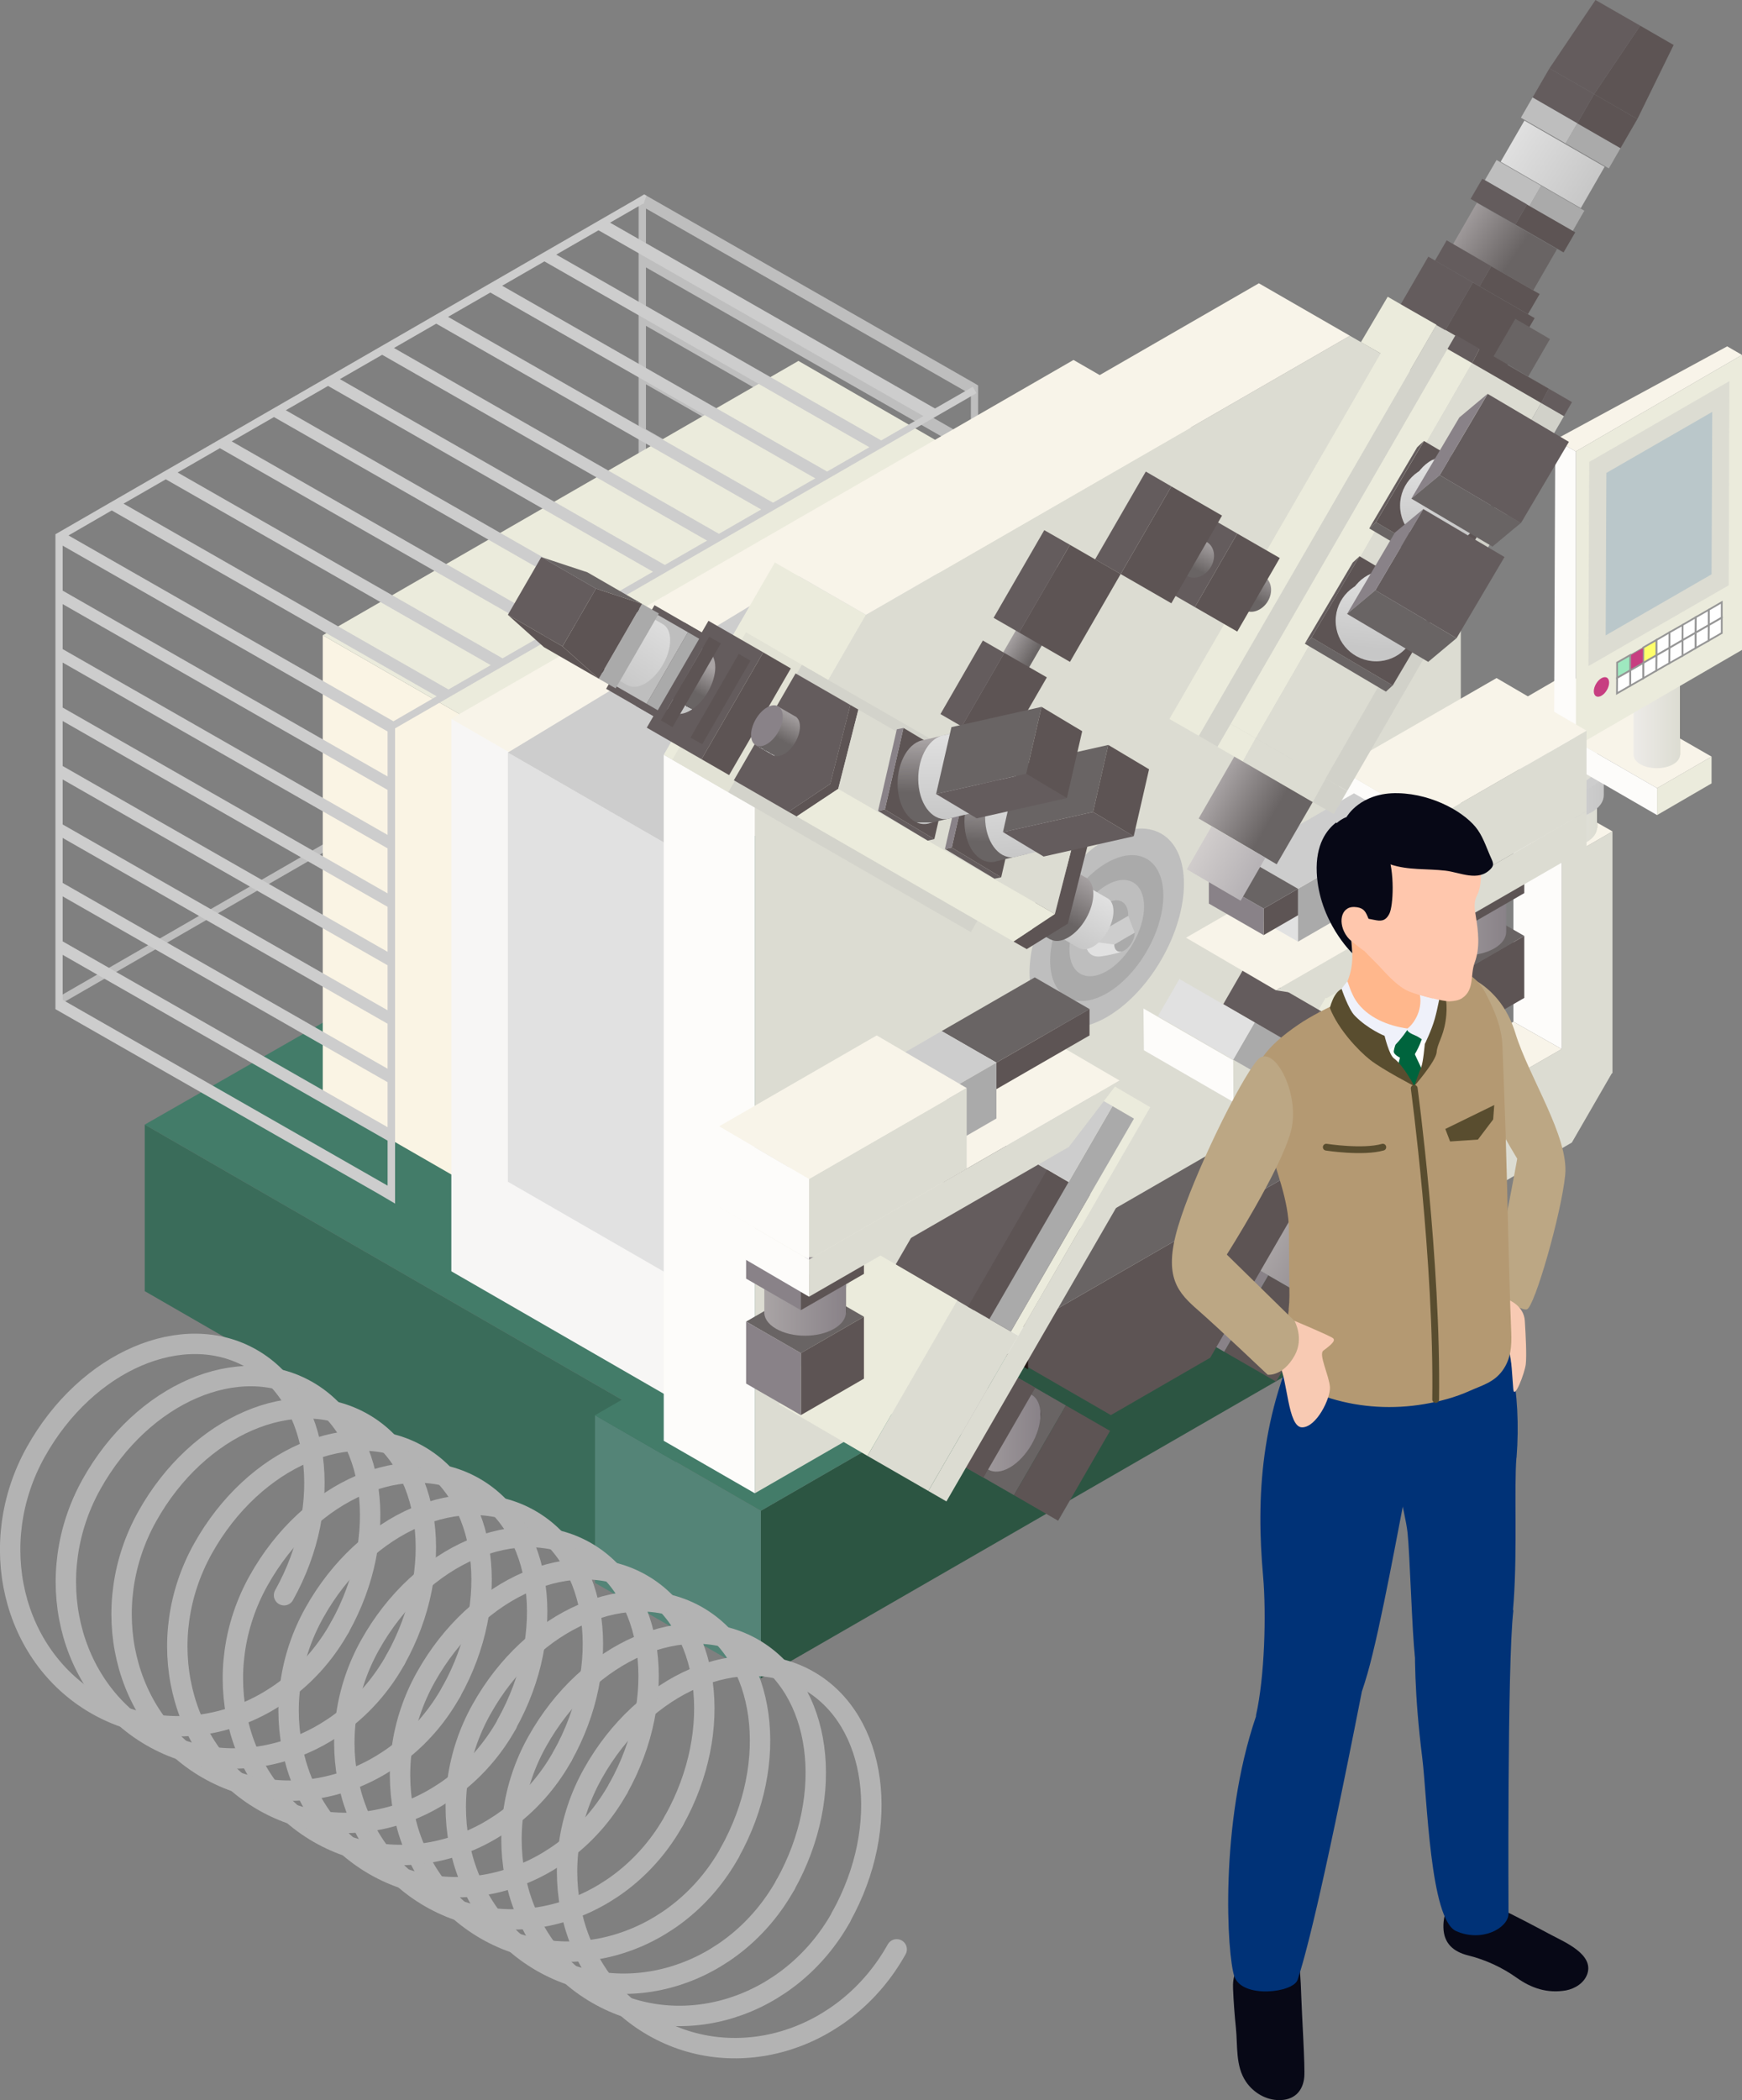 <?xml version="1.0" encoding="UTF-8"?>
<svg id="_レイヤー_2" data-name="レイヤー 2" xmlns="http://www.w3.org/2000/svg" xmlns:xlink="http://www.w3.org/1999/xlink" viewBox="0 0 128.18 154.49">
  <rect x="0" y="0" width="128.18" height="154.49" fill="#808080" stroke="none"/>
  <defs>
    <style>
      .cls-1 {
        stroke-width: .29px;
      }

      .cls-1, .cls-2, .cls-3, .cls-4, .cls-5 {
        fill: #fff;
      }

      .cls-1, .cls-2, .cls-3, .cls-6, .cls-7, .cls-5, .cls-8 {
        stroke-miterlimit: 10;
      }

      .cls-1, .cls-3 {
        stroke: #000;
      }

      .cls-9 {
        fill: url(#_名称未設定グラデーション_204);
      }

      .cls-10 {
        fill: url(#_名称未設定グラデーション_113);
      }

      .cls-2 {
        stroke: #231815;
      }

      .cls-2, .cls-3 {
        stroke-width: .27px;
      }

      .cls-11 {
        fill: #f7f6f5;
      }

      .cls-12 {
        fill: #f8cab3;
      }

      .cls-13 {
        fill: #f8f4e9;
      }

      .cls-14 {
        fill: #003277;
      }

      .cls-15 {
        fill: #00643d;
      }

      .cls-16 {
        fill: #696464;
      }

      .cls-17 {
        fill: #ebebdc;
      }

      .cls-18 {
        fill: #ffc7ad;
      }

      .cls-19 {
        fill: #faf4e4;
      }

      .cls-20 {
        fill: #ffb78c;
      }

      .cls-21 {
        fill: #e2e2d5;
      }

      .cls-22 {
        fill: #eff1fa;
      }

      .cls-23 {
        fill: #fdfcfa;
      }

      .cls-24 {
        fill: #b49972;
      }

      .cls-25 {
        fill: #bac7ca;
      }

      .cls-26 {
        fill: #cdcdcd;
      }

      .cls-27 {
        fill: #aaa;
      }

      .cls-28 {
        fill: #bca784;
      }

      .cls-29 {
        fill: #bebebe;
      }

      .cls-30 {
        fill: #d1d1c9;
      }

      .cls-31, .cls-8 {
        fill: #c73e81;
      }

      .cls-32 {
        fill: #dcdcd2;
      }

      .cls-33 {
        fill: #d3d3cb;
      }

      .cls-34 {
        fill: #e1e1e1;
      }

      .cls-35 {
        fill: #070816;
      }

      .cls-36 {
        fill: #437c69;
      }

      .cls-37 {
        fill: #898288;
      }

      .cls-38 {
        fill: #548477;
      }

      .cls-39 {
        fill: #645c5d;
      }

      .cls-40 {
        fill: #594d2f;
      }

      .cls-41 {
        fill: #2c5542;
      }

      .cls-42 {
        fill: #3a6c5a;
      }

      .cls-43 {
        fill: #5d5454;
      }

      .cls-44 {
        fill: url(#_名称未設定グラデーション_113-4);
      }

      .cls-45 {
        fill: url(#_名称未設定グラデーション_113-3);
      }

      .cls-46 {
        fill: url(#_名称未設定グラデーション_113-2);
      }

      .cls-47 {
        fill: url(#_名称未設定グラデーション_10-10);
      }

      .cls-48 {
        fill: url(#_名称未設定グラデーション_204-2);
      }

      .cls-49 {
        fill: url(#_名称未設定グラデーション_204-4);
      }

      .cls-50 {
        fill: url(#_名称未設定グラデーション_204-9);
      }

      .cls-51 {
        fill: url(#_名称未設定グラデーション_204-3);
      }

      .cls-52 {
        fill: url(#_名称未設定グラデーション_204-5);
      }

      .cls-53 {
        fill: url(#_名称未設定グラデーション_204-7);
      }

      .cls-54 {
        fill: url(#_名称未設定グラデーション_204-6);
      }

      .cls-55 {
        fill: url(#_名称未設定グラデーション_204-8);
      }

      .cls-6 {
        fill: #9ee8bf;
      }

      .cls-6, .cls-7, .cls-5 {
        stroke-width: .13px;
      }

      .cls-6, .cls-7, .cls-5, .cls-8 {
        stroke: #969696;
      }

      .cls-7 {
        fill: #ffff6b;
      }

      .cls-56 {
        fill: url(#_名称未設定グラデーション_75-2);
      }

      .cls-57 {
        fill: url(#_名称未設定グラデーション_75-3);
      }

      .cls-58 {
        fill: url(#_名称未設定グラデーション_10-6);
      }

      .cls-59 {
        fill: url(#_名称未設定グラデーション_10-9);
      }

      .cls-60 {
        fill: url(#_名称未設定グラデーション_10-2);
      }

      .cls-61 {
        fill: url(#_名称未設定グラデーション_10-3);
      }

      .cls-62 {
        fill: url(#_名称未設定グラデーション_10-7);
      }

      .cls-63 {
        fill: url(#_名称未設定グラデーション_10-5);
      }

      .cls-64 {
        fill: url(#_名称未設定グラデーション_10-4);
      }

      .cls-65 {
        fill: url(#_名称未設定グラデーション_10-8);
      }

      .cls-8 {
        stroke-width: .06px;
      }

      .cls-66 {
        fill: url(#_名称未設定グラデーション_75);
      }

      .cls-67 {
        fill: url(#_名称未設定グラデーション_10);
      }

      .cls-68 {
        fill: url(#_名称未設定グラデーション_49);
      }

      .cls-69 {
        stroke: #594d2f;
        stroke-width: .5px;
      }

      .cls-69, .cls-70 {
        fill: none;
        stroke-linecap: round;
        stroke-linejoin: round;
      }

      .cls-71 {
        fill: url(#_名称未設定グラデーション_204-10);
      }

      .cls-70 {
        stroke: #b3b3b3;
        stroke-width: 1.5px;
      }
    </style>
    <linearGradient id="_名称未設定グラデーション_10" data-name="名称未設定グラデーション 10" x1="51.26" y1="48.47" x2="49.6" y2="51.45" gradientUnits="userSpaceOnUse">
      <stop offset="0" stop-color="#a9a4a5"/>
      <stop offset=".64" stop-color="#696464"/>
      <stop offset="1" stop-color="#696464"/>
      <stop offset="1" stop-color="#c7c7c7"/>
    </linearGradient>
    <linearGradient id="_名称未設定グラデーション_204" data-name="名称未設定グラデーション 204" x1="49" y1="44.9" x2="45.36" y2="50.51" gradientUnits="userSpaceOnUse">
      <stop offset="0" stop-color="#a9a4a5"/>
      <stop offset="0" stop-color="#e1e1e1"/>
      <stop offset="1" stop-color="#c7c7c7"/>
    </linearGradient>
    <linearGradient id="_名称未設定グラデーション_10-2" data-name="名称未設定グラデーション 10" x1="58.35" y1="52.43" x2="56.69" y2="55.41" xlink:href="#_名称未設定グラデーション_10"/>
    <linearGradient id="_名称未設定グラデーション_204-2" data-name="名称未設定グラデーション 204" x1="81.22" y1="65.84" x2="79.1" y2="69.7" xlink:href="#_名称未設定グラデーション_204"/>
    <linearGradient id="_名称未設定グラデーション_10-3" data-name="名称未設定グラデーション 10" x1="79.63" y1="64.21" x2="76.71" y2="69.13" xlink:href="#_名称未設定グラデーション_10"/>
    <linearGradient id="_名称未設定グラデーション_113" data-name="名称未設定グラデーション 113" x1="93.68" y1="91.44" x2="98.84" y2="94.37" gradientTransform="translate(126.55 -35.69) rotate(60.02)" gradientUnits="userSpaceOnUse">
      <stop offset="0" stop-color="#a9a4a5"/>
      <stop offset="1" stop-color="#898288"/>
      <stop offset="1" stop-color="#dcdcd2"/>
      <stop offset="1" stop-color="#231815"/>
    </linearGradient>
    <linearGradient id="_名称未設定グラデーション_113-2" data-name="名称未設定グラデーション 113" x1="70.69" y1="104.95" x2="76.55" y2="104.95" gradientTransform="matrix(1,0,0,1,0,0)" xlink:href="#_名称未設定グラデーション_113"/>
    <linearGradient id="_名称未設定グラデーション_113-3" data-name="名称未設定グラデーション 113" x1="56.23" y1="95.37" x2="62.25" y2="95.37" gradientTransform="matrix(1,0,0,1,0,0)" xlink:href="#_名称未設定グラデーション_113"/>
    <linearGradient id="_名称未設定グラデーション_113-4" data-name="名称未設定グラデーション 113" x1="104.81" y1="67.39" x2="110.83" y2="67.39" gradientTransform="matrix(1,0,0,1,0,0)" xlink:href="#_名称未設定グラデーション_113"/>
    <linearGradient id="_名称未設定グラデーション_75" data-name="名称未設定グラデーション 75" x1="112.29" y1="59.88" x2="117.52" y2="59.88" gradientUnits="userSpaceOnUse">
      <stop offset="0" stop-color="#edebe8"/>
      <stop offset="1" stop-color="#dcdcd2"/>
      <stop offset="1" stop-color="#231815"/>
    </linearGradient>
    <linearGradient id="_名称未設定グラデーション_204-3" data-name="名称未設定グラデーション 204" x1="111.79" y1="58.44" x2="118.02" y2="58.44" xlink:href="#_名称未設定グラデーション_204"/>
    <linearGradient id="_名称未設定グラデーション_75-2" data-name="名称未設定グラデーション 75" y1="55.32" y2="55.32" xlink:href="#_名称未設定グラデーション_75"/>
    <linearGradient id="_名称未設定グラデーション_75-3" data-name="名称未設定グラデーション 75" x1="120.2" y1="48.42" x2="123.62" y2="48.42" xlink:href="#_名称未設定グラデーション_75"/>
    <linearGradient id="_名称未設定グラデーション_10-4" data-name="名称未設定グラデーション 10" x1="89.41" y1="57.88" x2="95.83" y2="61.57" xlink:href="#_名称未設定グラデーション_10"/>
    <linearGradient id="_名称未設定グラデーション_49" data-name="名称未設定グラデーション 49" x1="87.86" y1="62.14" x2="92.04" y2="64.59" gradientUnits="userSpaceOnUse">
      <stop offset="0" stop-color="#a9a4a5"/>
      <stop offset="0" stop-color="#d3cfce"/>
      <stop offset="1" stop-color="#b7b3b6"/>
    </linearGradient>
    <linearGradient id="_名称未設定グラデーション_204-4" data-name="名称未設定グラデーション 204" x1="111.03" y1="9.99" x2="117.17" y2="14" xlink:href="#_名称未設定グラデーション_204"/>
    <linearGradient id="_名称未設定グラデーション_10-5" data-name="名称未設定グラデーション 10" x1="107.19" y1="15.69" x2="114.01" y2="20.39" xlink:href="#_名称未設定グラデーション_10"/>
    <linearGradient id="_名称未設定グラデーション_204-5" data-name="名称未設定グラデーション 204" x1="105.9" y1="33.81" x2="106.06" y2="39.35" xlink:href="#_名称未設定グラデーション_204"/>
    <linearGradient id="_名称未設定グラデーション_204-6" data-name="名称未設定グラデーション 204" x1="106.74" y1="33.79" x2="106.89" y2="39.32" xlink:href="#_名称未設定グラデーション_204"/>
    <linearGradient id="_名称未設定グラデーション_204-7" data-name="名称未設定グラデーション 204" x1="101.61" y1="41.81" x2="101.08" y2="47.72" xlink:href="#_名称未設定グラデーション_204"/>
    <linearGradient id="_名称未設定グラデーション_204-8" data-name="名称未設定グラデーション 204" x1="102.35" y1="41.88" x2="101.82" y2="47.79" xlink:href="#_名称未設定グラデーション_204"/>
    <linearGradient id="_名称未設定グラデーション_10-6" data-name="名称未設定グラデーション 10" x1="73.45" y1="48.2" x2="76.4" y2="50.02" xlink:href="#_名称未設定グラデーション_10"/>
    <linearGradient id="_名称未設定グラデーション_10-7" data-name="名称未設定グラデーション 10" x1="92.36" y1="41.5" x2="90.7" y2="44.76" xlink:href="#_名称未設定グラデーション_10"/>
    <linearGradient id="_名称未設定グラデーション_10-8" data-name="名称未設定グラデーション 10" x1="88.02" y1="39.28" x2="86.36" y2="42.54" xlink:href="#_名称未設定グラデーション_10"/>
    <linearGradient id="_名称未設定グラデーション_10-9" data-name="名称未設定グラデーション 10" x1="73.45" y1="58.31" x2="73.15" y2="64.02" xlink:href="#_名称未設定グラデーション_10"/>
    <linearGradient id="_名称未設定グラデーション_204-9" data-name="名称未設定グラデーション 204" x1="74.57" y1="56.97" x2="75.1" y2="63.04" xlink:href="#_名称未設定グラデーション_204"/>
    <linearGradient id="_名称未設定グラデーション_10-10" data-name="名称未設定グラデーション 10" x1="68.43" y1="54.39" x2="68.33" y2="60.51" xlink:href="#_名称未設定グラデーション_10"/>
    <linearGradient id="_名称未設定グラデーション_204-10" data-name="名称未設定グラデーション 204" x1="69.83" y1="53.7" x2="69.91" y2="60.37" xlink:href="#_名称未設定グラデーション_204"/>
  </defs>
  <g id="Layer_1" data-name="Layer 1">
    <g>
      <g>
        <g>
          <polygon class="cls-32" points="118.65 61.16 114.91 63.32 114.91 77.17 109.74 80.15 109.74 87.47 115.66 84.05 118.6 78.96 118.65 78.94 118.65 61.16"/>
          <polygon class="cls-23" points="111.36 61.31 114.91 63.32 114.91 77.17 111.36 75.16 111.36 61.31"/>
          <polygon class="cls-13" points="111.36 75.16 106.19 78.14 109.74 80.15 114.91 77.17 111.36 75.16"/>
          <polygon class="cls-1" points="106.19 78.14 109.74 80.15 109.74 87.47 106.19 85.46 106.19 78.14"/>
        </g>
        <polygon class="cls-13" points="118.65 61.16 115.11 59.15 111.36 61.31 114.91 63.32 118.65 61.16"/>
      </g>
      <g>
        <polygon class="cls-36" points="99.98 76.5 60.9 53.97 10.65 82.73 49.73 105.26 99.98 76.5"/>
        <polygon class="cls-42" points="49.73 117.51 49.73 105.26 10.65 82.73 10.65 94.98 49.73 117.51"/>
      </g>
      <path class="cls-29" d="m71.92,28.32h0s-.5-.29-.5-.29h0s-23.95-13.69-23.95-13.69l-.21.37h-.27v34.02L4.21,73.39l.27.46,42.74-24.64-.18.31,24.29,13.88.64.38V28.35l-.06-.03Zm-24.39,20.49v-3.31l23.91,13.67v3.31l-23.91-13.67Zm0-29.14l23.91,13.67v3.31l-23.91-13.67v-3.31Zm23.91,17.97v3.31l-23.91-13.67v-3.31l23.91,13.67Zm0,4.3v3.31l-23.91-13.67v-3.31l23.91,13.67Zm0,4.3v3.31l-23.91-13.67v-3.31l23.91,13.67Zm0,4.3v3.31l-23.91-13.67v-3.31l23.91,13.67Zm0,4.3v3.31l-23.91-13.67v-3.31l23.91,13.67Zm-23.91-36.19v-3.31l23.91,13.67v3.31l-23.91-13.67Z"/>
      <polygon class="cls-19" points="23.75 46.73 39.39 55.74 39.39 89.96 23.75 80.95 23.75 46.73"/>
      <polygon class="cls-17" points="58.75 26.55 23.75 46.73 39.39 55.74 74.38 35.57 58.75 26.55"/>
      <polygon class="cls-41" points="109.74 92.48 55.98 123.47 55.98 111.14 109.74 80.15 109.74 92.48"/>
      <polygon class="cls-38" points="55.98 111.14 43.78 104.11 43.78 116.44 55.98 123.47 55.98 111.14"/>
      <polygon class="cls-36" points="55.98 111.14 43.78 104.11 97.54 73.12 109.74 80.15 55.98 111.14"/>
      <polygon class="cls-11" points="51.84 104.26 33.21 93.52 33.21 52.87 51.84 63.62 51.84 104.26"/>
      <polygon class="cls-34" points="51.84 95.27 37.37 86.93 37.37 55.36 51.84 63.7 51.84 95.27"/>
      <polygon class="cls-13" points="33.21 52.87 78.99 26.48 97.63 37.23 51.84 63.62 33.21 52.87"/>
      <polygon class="cls-26" points="78.46 47.6 63.98 39.25 37.37 55.36 51.84 63.7 78.46 47.6"/>
      <g>
        <polygon class="cls-32" points="99.33 24.7 63.72 45.23 55.54 59.38 55.54 109.85 107.49 79.9 107.49 29.41 99.33 24.7"/>
        <polygon class="cls-23" points="48.84 105.99 55.54 109.85 55.54 59.38 48.84 55.52 48.84 105.99"/>
        <polygon class="cls-17" points="55.54 59.38 63.72 45.23 57.02 41.37 48.84 55.52 55.54 59.38"/>
        <polygon class="cls-13" points="57.02 41.37 92.63 20.84 99.33 24.7 63.72 45.23 57.02 41.37"/>
      </g>
      <g>
        <polygon class="cls-43" points="108.38 20.78 106.35 24.29 110.89 26.91 112.92 23.4 108.38 20.78"/>
        <polygon class="cls-43" points="108.87 21.06 109.73 19.58 113.29 21.63 112.43 23.11 108.87 21.06"/>
        <polygon class="cls-43" points="111.5 16.52 112.36 15.04 115.91 17.09 115.05 18.57 111.5 16.52"/>
        <polygon class="cls-27" points="112.54 15.15 113.4 13.66 116.58 15.5 115.73 16.98 112.54 15.15"/>
        <polygon class="cls-27" points="115.2 10.55 116.06 9.07 119.24 10.9 118.38 12.39 115.2 10.55"/>
        <polygon class="cls-43" points="116.06 9.07 117.3 6.92 120.48 8.76 119.24 10.9 116.06 9.07"/>
        <polygon class="cls-43" points="120.69 1.89 117.3 6.92 120.48 8.76 123.15 3.31 120.69 1.89"/>
      </g>
      <g>
        <ellipse class="cls-29" cx="81.44" cy="68.28" rx="8.02" ry="4.64" transform="translate(-18.46 104.54) rotate(-59.93)"/>
        <ellipse class="cls-27" cx="81.44" cy="68.28" rx="5.88" ry="3.4" transform="translate(-18.46 104.54) rotate(-59.93)"/>
        <ellipse class="cls-29" cx="81.44" cy="68.28" rx="3.88" ry="2.24" transform="translate(-18.46 104.54) rotate(-59.93)"/>
        <ellipse class="cls-27" cx="81.44" cy="68.28" rx="2.24" ry="1.29" transform="translate(-18.46 104.54) rotate(-59.93)"/>
        <path class="cls-27" d="m81.44,70.11c.87-.5,1.58-1.73,1.58-2.74l-3.16,1.82c0,1.01.71,1.42,1.58.91Z"/>
        <path class="cls-34" d="m79.86,69.2s-.07,1.33,1.18,1.15c.87-.13,1.45-.32,1.45-.32v-.83l-1.48-.34-1.16.35Z"/>
        <path class="cls-27" d="m82.74,69.91c.42-.24.76-.83.76-1.31l-1.51.87c0,.48.34.68.76.44Z"/>
        <polygon class="cls-26" points="83.02 67.37 83.49 68.61 81.98 69.48 79.86 69.2 83.02 67.37"/>
      </g>
      <polygon class="cls-21" points="54.89 46.51 59 48.9 53.58 58.28 49.47 55.89 54.89 46.51"/>
      <path class="cls-26" d="m71.57,28.46l-2.77,1.59-23.91-13.67,2.43-1.4.04.03.02-.07h0s0,0,0,0l.18-.55-.16-.09-.54.32h0L4.08,39.3v34.94l.11.06,23.71,13.55,1.17.69v-34.96l42.78-24.66-.27-.46Zm-43.05,58.76l-23.91-13.67v-3.31l23.91,13.67v3.31Zm0-4.3l-23.91-13.67v-3.31l23.91,13.67v3.31Zm0-4.3l-23.91-13.67v-3.31l23.91,13.67v3.31Zm0-4.3l-23.91-13.67v-3.31l23.91,13.67v3.31Zm0-4.3l-23.91-13.67v-3.31l23.91,13.67v3.31Zm0-4.3l-23.91-13.67v-3.31l23.91,13.67v3.31Zm0-4.3l-23.91-13.67v-3.31l23.91,13.67v3.31Zm0-4.3l-23.91-13.67v-3.31l23.91,13.67v3.31Zm.43-4.06l-23.91-13.67,3.18-1.84,23.91,13.67-3.18,1.84Zm4.05-2.34l-23.91-13.67,3.11-1.79,23.91,13.67-3.11,1.79Zm3.98-2.29l-23.91-13.67,3.11-1.79,23.91,13.67-3.11,1.79Zm3.98-2.29l-23.91-13.67,3.11-1.79,23.91,13.67-3.11,1.79Zm3.98-2.29l-23.91-13.67,3.11-1.79,23.91,13.67-3.11,1.79Zm3.98-2.29l-23.91-13.67,3.11-1.79,23.91,13.67-3.11,1.79Zm3.98-2.29l-23.91-13.67,3.11-1.79,23.91,13.67-3.11,1.79Zm3.98-2.29l-23.91-13.67,3.11-1.79,23.91,13.67-3.11,1.79Zm3.98-2.29l-23.91-13.67,3.11-1.79,23.91,13.67-3.11,1.79Zm3.98-2.29l-23.91-13.67,3.11-1.79,23.91,13.67-3.11,1.79Z"/>
      <g>
        <g>
          <polygon class="cls-39" points="52.13 45.67 56.16 47.99 51.62 55.85 47.59 53.53 52.13 45.67"/>
          <polygon class="cls-43" points="51.62 55.85 53.65 57.02 58.19 49.17 56.16 47.99 51.62 55.85"/>
        </g>
        <g>
          <polygon class="cls-39" points="54.36 48.1 50.34 45.78 46.78 51.93 50.81 54.26 54.36 48.1"/>
          <g>
            <path class="cls-67" d="m52.07,47.89l-2.02-1.16-2.47,4.56,1.9,1.11s.01,0,.02,0h0s0,0,0,0c.33.19.79.16,1.29-.13,1.01-.59,1.84-2.01,1.84-3.18,0-.6-.21-1.01-.56-1.2Z"/>
            <ellipse class="cls-3" cx="48.78" cy="48.99" rx="2.6" ry="1.5" transform="translate(-18.04 66.74) rotate(-60)"/>
          </g>
          <polygon class="cls-43" points="51.67 54.75 50.81 54.26 54.36 48.1 55.22 48.6 51.67 54.75"/>
        </g>
        <g>
          <polygon class="cls-39" points="52.18 46.84 48.16 44.52 44.6 50.67 48.63 52.99 52.18 46.84"/>
          <polygon class="cls-43" points="49.49 53.49 48.63 52.99 52.18 46.84 53.04 47.33 49.49 53.49"/>
        </g>
        <g>
          <polygon class="cls-29" points="50.62 46.51 46.78 44.3 43.74 49.56 47.58 51.77 50.62 46.51"/>
          <polygon class="cls-27" points="48.4 52.25 47.58 51.77 50.62 46.51 51.45 46.99 48.4 52.25"/>
        </g>
        <g>
          <path class="cls-9" d="m48.75,45.9l-2.02-1.16-2.47,4.56,1.9,1.11s.01,0,.02,0h0s0,0,0,0c.33.19.79.16,1.29-.13,1.01-.59,1.84-2.01,1.84-3.18,0-.6-.21-1.01-.56-1.2Z"/>
          <ellipse class="cls-3" cx="45.46" cy="47" rx="2.6" ry="1.5" transform="translate(-17.97 62.87) rotate(-60)"/>
        </g>
        <g>
          <polygon class="cls-27" points="45.3 50.64 44.06 49.93 47.24 44.42 48.48 45.13 45.3 50.64"/>
          <g>
            <polygon class="cls-43" points="41.39 47.55 44.06 49.93 47.24 44.42 43.85 43.3 41.39 47.55"/>
            <polygon class="cls-16" points="43.85 43.3 39.83 40.98 43.22 42.1 47.24 44.42 43.85 43.3"/>
            <polygon class="cls-39" points="39.83 40.98 37.37 45.23 41.39 47.55 43.85 43.3 39.83 40.98"/>
            <polygon class="cls-43" points="37.37 45.23 40.03 47.61 44.06 49.93 41.39 47.55 37.37 45.23"/>
          </g>
        </g>
      </g>
      <polygon class="cls-33" points="71.44 68.57 53.58 58.28 59 48.9 76.86 59.19 71.44 68.57"/>
      <g>
        <polygon class="cls-39" points="62.57 51.86 58.54 49.54 54 57.4 58.02 59.72 61.09 57.67 62.57 51.86"/>
        <path class="cls-60" d="m58.51,52.7l-1.28-.74-1.56,2.89,1.2.7s0,0,.01,0h0s0,0,0,0c.21.12.5.1.82-.08.64-.37,1.16-1.27,1.16-2.02,0-.38-.14-.64-.35-.76Z"/>
        <ellipse class="cls-37" cx="56.43" cy="53.4" rx="1.65" ry=".95" transform="translate(-18.03 75.56) rotate(-60)"/>
      </g>
      <polygon class="cls-43" points="58.02 59.72 58.62 60.06 61.68 58.03 63.16 52.2 62.57 51.86 61.09 57.67 58.02 59.72"/>
      <g>
        <path class="cls-48" d="m81.49,66.08l-1.64-.95-2.01,3.71,1.54.9s0,0,.01,0h0c.27.15.64.13,1.05-.11.82-.48,1.49-1.63,1.49-2.59,0-.49-.17-.82-.45-.97Z"/>
        <path class="cls-61" d="m79.88,64.55l-2.04-1.18-2.49,4.61,1.92,1.12s.01,0,.02,0h0s0,0,0,0c.34.19.8.16,1.3-.13,1.03-.59,1.86-2.03,1.86-3.22,0-.6-.22-1.02-.57-1.21Z"/>
      </g>
      <polygon class="cls-43" points="74.57 69.26 75.55 69.82 78.57 67.95 80.09 61.96 79.11 61.4 77.62 67.24 74.57 69.26"/>
      <g>
        <polygon class="cls-32" points="99.06 82.73 105.69 86.61 110.18 78.84 103.55 74.97 99.06 82.73"/>
        <polygon class="cls-32" points="90.74 78 107.06 87.41 105.74 89.7 90.76 81.07 90.74 78"/>
        <polygon class="cls-17" points="93.88 79.72 98.34 72.02 103.55 74.97 99.06 82.73 93.88 79.72"/>
        <polygon class="cls-43" points="93.96 79.81 98.55 82.44 101.71 76.97 97.13 74.34 93.96 79.81"/>
        <polygon class="cls-27" points="98.55 82.44 90.74 77.95 92.32 75.21 100.14 79.71 98.55 82.44"/>
        <polygon class="cls-43" points="102.75 87.94 97.53 84.93 96.51 86.69 101.73 89.7 102.75 87.94"/>
        <polygon class="cls-27" points="101.03 89.31 97.21 87.11 95.58 89.92 99.4 92.12 101.03 89.31"/>
        <polygon class="cls-43" points="93.9 101.64 90.08 99.44 93.33 93.81 97.15 96.01 93.9 101.64"/>
      </g>
      <polygon class="cls-23" points="84.14 74.19 90.74 78 90.76 81.07 84.17 77.26 84.14 74.19"/>
      <polygon class="cls-37" points="89.04 91.34 93.33 93.81 90.08 99.44 85.78 96.96 89.04 91.34"/>
      <rect class="cls-10" x="91.92" y="88.03" width="4.51" height="7.36" transform="translate(-32.33 127.45) rotate(-60.02)"/>
      <polygon class="cls-34" points="91.29 87.45 95.58 89.92 97.21 87.11 92.91 84.63 91.29 87.45"/>
      <polygon class="cls-37" points="92.22 84.22 93.24 82.46 97.53 84.93 96.51 86.69 92.22 84.22"/>
      <polygon class="cls-39" points="97.13 74.34 91.59 71.13 90.01 73.87 95.5 77.05 97.13 74.34"/>
      <rect class="cls-34" x="87.18" y="71.78" width="3.16" height="6.4" transform="translate(-20.58 114.29) rotate(-59.96)"/>
      <g>
        <polygon class="cls-43" points="95.29 86.19 75.51 97.59 75.51 100.5 81.74 104.1 89.05 99.88 95.29 89.1 95.29 86.19"/>
        <polygon class="cls-16" points="95.29 86.19 91.02 83.73 71.25 95.13 75.51 97.59 95.29 86.19"/>
        <polygon class="cls-2" points="71.25 95.13 71.25 98.05 75.51 100.5 75.51 97.59 71.25 95.13"/>
      </g>
      <g>
        <polygon class="cls-16" points="78.43 103.39 74.68 101.23 70.86 107.83 74.61 109.99 78.43 103.39"/>
        <path class="cls-46" d="m75.89,102.59h0s0,0,0,0c0,0,0,0,0,0l-1.34-.77h0c-.41-.24-.98-.21-1.6.15-1.24.72-2.25,2.46-2.25,3.9,0,.77.29,1.3.76,1.5h0s1.26.74,1.26.74c0,0,0,0,0,0h0s0,0,0,0c.41.23.97.2,1.59-.16,1.24-.72,2.25-2.46,2.25-3.9,0-.71-.25-1.22-.66-1.45Z"/>
        <polygon class="cls-43" points="77.86 111.87 81.68 105.26 78.43 103.39 74.61 109.99 77.86 111.87"/>
        <polygon class="cls-43" points="70.73 107.76 74.55 101.15 76.18 102.09 72.36 108.7 70.73 107.76"/>
        <polygon class="cls-32" points="74.93 98.25 68.31 109.68 63.83 107.1 70.44 95.66 74.93 98.25"/>
        <polygon class="cls-32" points="84.64 81.45 68.31 109.68 69.64 110.45 84.61 84.55 84.64 81.45"/>
      </g>
      <polygon class="cls-17" points="84.64 81.45 78.13 77.65 68.42 94.45 74.93 98.25 84.64 81.45"/>
      <polygon class="cls-39" points="77.48 86.3 71.73 82.95 65.9 93.03 71.65 96.38 77.48 86.3"/>
      <polygon class="cls-43" points="80.21 87.87 74.38 97.95 71.22 96.13 77.05 86.04 80.21 87.87"/>
      <polygon class="cls-27" points="74.38 97.95 83.44 82.29 81.86 81.37 72.8 97.04 74.38 97.95"/>
      <polygon class="cls-26" points="76.54 78.28 81.86 81.37 78.63 86.95 73.31 83.86 76.54 78.28"/>
      <polygon class="cls-17" points="70.44 95.66 63.93 91.86 57.32 103.3 63.83 107.1 70.44 95.66"/>
      <polygon class="cls-13" points="82.38 79.49 75.76 75.62 52.91 88.79 59.53 92.66 82.38 79.49"/>
      <polygon class="cls-16" points="80.17 74.23 76.14 71.9 69.29 75.85 73.32 78.17 80.17 74.23"/>
      <polygon class="cls-26" points="69.29 75.85 73.32 78.17 69.65 80.29 65.62 77.97 69.29 75.85"/>
      <g>
        <polygon class="cls-27" points="73.32 82.28 69.65 84.4 69.65 80.29 73.32 78.17 73.32 82.28"/>
        <polygon class="cls-32" points="71.13 85.97 59.53 92.66 59.53 86.73 71.13 80.04 71.13 85.97"/>
        <polygon class="cls-43" points="73.32 80.12 80.17 76.17 80.17 74.23 73.32 78.17 73.32 80.12"/>
        <polygon class="cls-16" points="54.9 97.22 59.55 94.54 63.57 96.86 58.93 99.54 54.9 97.22"/>
        <path class="cls-45" d="m62.25,92.48h-6.01v3.97c-.04.47.25.95.87,1.3,1.18.68,3.08.68,4.26,0,.59-.34.88-.78.88-1.23h0v-4.04Z"/>
        <g>
          <polygon class="cls-37" points="54.9 91.78 58.93 94.1 58.93 96.38 54.9 94.06 54.9 91.78"/>
          <polygon class="cls-43" points="58.93 94.1 63.57 91.42 63.57 93.71 58.93 96.38 58.93 94.1"/>
          <polygon class="cls-43" points="58.93 104.1 63.57 101.42 63.57 96.86 58.93 99.54 58.93 104.1"/>
        </g>
        <polygon class="cls-32" points="78.65 84.37 59.53 95.39 59.53 92.66 82.38 79.49 78.65 84.37"/>
      </g>
      <polygon class="cls-16" points="112.16 68.85 108.13 66.53 103.48 69.21 107.51 71.53 112.16 68.85"/>
      <path class="cls-44" d="m110.83,64.5h-6.01v3.97c-.04.47.25.95.87,1.3,1.18.68,3.08.68,4.26,0,.59-.34.88-.78.88-1.23h0v-4.04Z"/>
      <g>
        <path class="cls-66" d="m117.52,57.36h-5.23v3.45c-.03.41.22.82.76,1.14,1.02.59,2.68.59,3.7,0,.51-.3.77-.68.77-1.07h0v-3.52Z"/>
        <path class="cls-51" d="m118.02,56.6h-6.24v1.81c-.04.49.26.98.91,1.35,1.22.7,3.19.7,4.41,0,.61-.35.91-.81.91-1.27h0v-1.89Z"/>
        <path class="cls-26" d="m117.11,55.25c-1.22-.7-3.19-.7-4.41,0-.59.34-.9.79-.91,1.24v.04c-.04.49.26.98.91,1.35,1.22.7,3.19.7,4.41,0,.59-.34.9-.79.91-1.24v-.04c.04-.49-.26-.98-.91-1.35Z"/>
        <path class="cls-56" d="m117.52,52.8h-5.23v3.45c-.03.41.22.82.76,1.14,1.02.59,2.68.59,3.7,0,.51-.3.77-.68.77-1.07h0v-3.52Z"/>
      </g>
      <g>
        <g>
          <polygon class="cls-17" points="125.94 55.66 121.93 57.98 121.93 59.96 125.94 57.63 125.94 55.66"/>
          <polyline class="cls-13" points="121.93 57.98 125.94 55.66 115.31 49.55 111.33 51.86"/>
          <path class="cls-57" d="m120.2,40.34v15.18c0,.55.76.99,1.71.99s1.71-.44,1.71-.99v-15.18h-3.42Z"/>
          <polygon class="cls-23" points="111.33 51.86 121.93 57.98 121.93 59.96 111.33 53.83 111.33 51.86"/>
        </g>
        <g>
          <polygon class="cls-17" points="115.95 54.91 128.18 47.81 128.18 26.11 115.95 33.21 115.95 54.91"/>
          <polygon class="cls-32" points="127.2 43.06 116.88 49 116.94 33.98 127.25 28.04 127.2 43.06"/>
          <polygon class="cls-25" points="125.94 42.25 118.15 46.74 118.2 34.79 125.99 30.3 125.94 42.25"/>
          <ellipse class="cls-31" cx="117.84" cy="50.54" rx=".79" ry=".46" transform="translate(14.67 126.67) rotate(-59.64)"/>
          <g>
            <polygon class="cls-5" points="125.73 44.86 126.69 44.3 126.69 45.44 125.73 45.99 125.73 44.86"/>
            <polygon class="cls-5" points="124.77 45.41 125.73 44.86 125.73 45.99 124.76 46.55 124.77 45.41"/>
            <polygon class="cls-5" points="123.81 45.97 124.77 45.41 124.76 46.55 123.8 47.1 123.81 45.97"/>
            <polygon class="cls-5" points="122.84 46.52 123.81 45.97 123.8 47.1 122.84 47.66 122.84 46.52"/>
            <polygon class="cls-5" points="121.88 47.08 122.84 46.52 122.84 47.66 121.88 48.21 121.88 47.08"/>
            <polygon class="cls-7" points="120.92 47.63 121.88 47.08 121.88 48.21 120.91 48.77 120.92 47.63"/>
            <polygon class="cls-8" points="119.95 48.19 120.92 47.63 120.91 48.77 119.95 49.32 119.95 48.19"/>
            <polygon class="cls-6" points="118.99 48.74 119.95 48.19 119.95 49.32 118.99 49.87 118.99 48.74"/>
            <polygon class="cls-5" points="125.73 45.99 126.69 45.44 126.69 46.57 125.72 47.13 125.73 45.99"/>
            <polygon class="cls-5" points="124.76 46.55 125.73 45.99 125.72 47.13 124.76 47.68 124.76 46.55"/>
            <polygon class="cls-5" points="123.8 47.1 124.76 46.55 124.76 47.68 123.8 48.24 123.8 47.1"/>
            <polygon class="cls-5" points="122.84 47.66 123.8 47.1 123.8 48.24 122.83 48.79 122.84 47.66"/>
            <polygon class="cls-5" points="121.88 48.21 122.84 47.66 122.83 48.79 121.87 49.34 121.88 48.21"/>
            <polygon class="cls-5" points="120.91 48.77 121.88 48.21 121.87 49.34 120.91 49.9 120.91 48.77"/>
            <polygon class="cls-5" points="119.95 49.32 120.91 48.77 120.91 49.9 119.95 50.45 119.95 49.32"/>
            <polygon class="cls-5" points="118.99 49.87 119.95 49.32 119.95 50.45 118.98 51.01 118.99 49.87"/>
          </g>
          <polygon class="cls-13" points="128.18 26.11 127.09 25.48 114.44 32.34 115.95 33.21 128.18 26.11"/>
          <polygon class="cls-23" points="115.95 33.21 114.44 32.34 114.35 53.98 115.95 54.91 115.95 33.21"/>
        </g>
      </g>
      <polygon class="cls-37" points="107.51 66.09 103.48 63.77 103.48 66.06 107.51 68.38 107.51 66.09"/>
      <g>
        <polygon class="cls-43" points="107.51 66.09 112.16 63.41 112.16 65.7 107.51 68.38 107.51 66.09"/>
        <polygon class="cls-43" points="107.51 76.09 112.16 73.41 112.16 68.85 107.51 71.53 107.51 76.09"/>
      </g>
      <polygon class="cls-37" points="107.51 71.53 103.48 69.21 103.48 73.77 107.51 76.09 107.51 71.53"/>
      <polygon class="cls-23" points="98.52 62.5 98.52 56.56 105.14 60.43 105.14 66.37 98.52 62.5"/>
      <g>
        <polygon class="cls-13" points="105.14 66.36 93.89 72.85 87.27 68.98 98.52 62.5 105.14 66.36"/>
        <polygon class="cls-34" points="91.48 66.95 95.51 69.27 95.51 65.38 91.48 63.06 91.48 66.95"/>
        <polygon class="cls-27" points="95.51 69.27 103.66 64.57 103.66 60.68 95.51 65.38 95.51 69.27"/>
        <polygon class="cls-32" points="105.14 66.36 116.74 59.68 116.74 53.75 105.14 60.43 105.14 66.36"/>
        <polygon class="cls-32" points="97.62 73.43 116.74 62.41 116.74 59.68 93.89 72.85 97.62 73.43"/>
        <polygon class="cls-43" points="92.98 68.79 95.51 67.33 95.51 65.38 92.98 66.84 92.98 68.79"/>
      </g>
      <polygon class="cls-13" points="98.52 56.56 105.14 60.43 116.74 53.75 110.12 49.88 98.52 56.56"/>
      <polygon class="cls-26" points="99.63 58.36 91.48 63.06 95.51 65.38 103.66 60.68 99.63 58.36"/>
      <polygon class="cls-16" points="91.48 63.06 88.95 64.52 92.98 66.84 95.51 65.38 91.48 63.06"/>
      <polygon class="cls-37" points="88.95 64.52 88.95 66.47 92.98 68.79 92.98 66.84 88.95 64.52"/>
      <polygon class="cls-13" points="64.51 76.17 71.13 80.04 59.53 86.73 52.91 82.86 64.51 76.17"/>
      <polygon class="cls-23" points="52.91 82.86 59.53 86.73 59.53 92.66 52.91 88.79 52.91 82.86"/>
      <polygon class="cls-23" points="59.53 95.39 59.53 92.66 52.91 88.79 52.91 91.52 59.53 95.39"/>
      <polygon class="cls-37" points="54.9 97.22 58.93 99.54 58.93 104.1 54.9 101.78 54.9 97.22"/>
      <polygon class="cls-33" points="105.7 23.89 88.21 54.13 93.26 57.04 94.16 57.56 111.65 27.32 105.7 23.89"/>
      <polygon class="cls-16" points="112.45 27.7 114.05 24.94 111.5 23.45 109.9 26.21 112.45 27.7"/>
      <polygon class="cls-64" points="96.6 58.99 90.85 55.61 88.2 60.21 93.94 63.58 96.6 58.99"/>
      <polygon class="cls-68" points="93.11 63.1 89.15 60.79 87.33 63.95 91.29 66.26 93.11 63.1"/>
      <g>
        <polygon class="cls-39" points="114.01 5.03 117.3 6.92 120.69 1.89 117.4 0 114.01 5.03"/>
        <polygon class="cls-39" points="117.3 6.92 114.01 5.03 112.77 7.17 116.06 9.07 117.3 6.92"/>
        <polygon class="cls-29" points="116.06 9.07 115.2 10.55 111.91 8.66 112.77 7.17 116.06 9.07"/>
        <polygon class="cls-49" points="118.07 12.27 112.17 8.87 110.42 11.9 116.32 15.31 118.07 12.27"/>
        <polygon class="cls-29" points="113.4 13.66 110.12 11.77 109.26 13.25 112.54 15.15 113.4 13.66"/>
        <polygon class="cls-39" points="112.36 15.04 109.07 13.15 108.21 14.63 111.5 16.52 112.36 15.04"/>
        <polygon class="cls-63" points="114.57 18.32 108.67 14.92 106.92 17.96 112.82 21.36 114.57 18.32"/>
        <polygon class="cls-39" points="109.73 19.58 106.45 17.68 105.59 19.17 108.87 21.06 109.73 19.58"/>
        <polygon class="cls-39" points="105.1 18.88 108.38 20.78 106.35 24.29 103.06 22.4 105.1 18.88"/>
      </g>
      <polygon class="cls-17" points="103.53 22.65 102.11 21.83 100.14 25.17 101.59 26 86.05 52.89 88.21 54.13 105.7 23.89 103.53 22.65"/>
      <polygon class="cls-32" points="77.62 67.24 61.68 58.03 63.16 52.2 79.11 61.4 77.62 67.24"/>
      <polygon class="cls-17" points="61.68 58.03 77.62 67.24 74.57 69.26 58.62 60.06 61.68 58.03"/>
      <g>
        <polygon class="cls-17" points="108.32 26.71 92.4 54.31 90.56 53.25 106.51 25.67 108.32 26.71"/>
        <polygon class="cls-32" points="113.4 29.64 97.54 57.27 92.4 54.31 108.32 26.71 113.4 29.64"/>
        <polygon class="cls-30" points="113.4 29.64 115.08 30.61 99.13 58.19 97.54 57.27 113.4 29.64"/>
        <polygon class="cls-39" points="108.32 26.71 108.87 25.66 107.11 24.64 106.51 25.67 108.32 26.71"/>
        <polygon class="cls-43" points="108.87 25.66 113.96 28.59 113.4 29.64 108.32 26.71 108.87 25.66"/>
        <polygon class="cls-39" points="113.96 28.59 115.67 29.58 115.08 30.61 113.4 29.64 113.96 28.59"/>
        <polygon class="cls-30" points="97.54 57.27 96.59 59 98.15 59.88 99.13 58.19 97.54 57.27"/>
        <polygon class="cls-17" points="92.4 54.31 91.45 56.02 89.58 54.94 90.56 53.25 92.4 54.31"/>
        <polygon class="cls-32" points="92.4 54.31 97.54 57.27 96.59 59 91.45 56.02 92.4 54.31"/>
      </g>
      <g>
        <g>
          <rect class="cls-43" x="102.53" y="33.72" width="6.94" height="6.94" transform="translate(33.65 -48.74) rotate(30.57)"/>
          <circle class="cls-52" cx="106" cy="37.19" r="2.98"/>
          <circle class="cls-54" cx="106.81" cy="36.45" r="2.98"/>
          <rect class="cls-39" x="107.22" y="30.26" width="6.94" height="6.94" transform="translate(32.54 -51.61) rotate(30.57)"/>
        </g>
        <polygon class="cls-37" points="109.46 28.97 107.38 30.71 103.85 36.68 105.94 34.95 109.46 28.97"/>
        <polygon class="cls-16" points="111.91 38.47 105.94 34.95 103.85 36.68 109.82 40.21 111.91 38.47"/>
        <polygon class="cls-39" points="104.77 32.44 104.28 32.9 100.75 38.87 101.25 38.41 104.77 32.44"/>
        <polygon class="cls-16" points="107.22 41.94 101.25 38.41 100.75 38.87 106.72 42.4 107.22 41.94"/>
      </g>
      <g>
        <g>
          <rect class="cls-43" x="97.79" y="42.2" width="6.94" height="6.94" transform="translate(37.3 -45.15) rotate(30.57)"/>
          <circle class="cls-53" cx="101.26" cy="45.67" r="2.98"/>
          <circle class="cls-55" cx="102.08" cy="44.93" r="2.98"/>
          <rect class="cls-39" x="102.48" y="38.73" width="6.94" height="6.94" transform="translate(36.19 -48.02) rotate(30.57)"/>
        </g>
        <polygon class="cls-37" points="104.73 37.45 102.64 39.18 99.12 45.16 101.2 43.42 104.73 37.45"/>
        <polygon class="cls-16" points="107.17 46.95 101.2 43.42 99.12 45.16 105.09 48.69 107.17 46.95"/>
        <polygon class="cls-39" points="100.04 40.92 99.54 41.38 96.01 47.35 96.51 46.89 100.04 40.92"/>
        <polygon class="cls-16" points="102.48 50.42 96.51 46.89 96.01 47.35 101.98 50.88 102.48 50.42"/>
      </g>
      <polygon class="cls-58" points="79.42 42.7 77.51 41.6 69.72 55.08 71.63 56.18 79.42 42.7"/>
      <g>
        <polygon class="cls-43" points="77.03 49.83 73.9 55.24 70.77 53.44 73.9 48.03 77.03 49.83"/>
        <polygon class="cls-39" points="72.32 47.12 73.9 48.03 70.77 53.44 69.2 52.53 72.32 47.12"/>
      </g>
      <g>
        <path class="cls-62" d="m89.07,43.41l2.47,1.46c.56.33,1.34.04,1.75-.64s.28-1.51-.28-1.84l-2.47-1.46-1.47,2.49Z"/>
        <g>
          <polygon class="cls-43" points="94.17 41.05 91.04 46.46 87.92 44.66 91.04 39.25 94.17 41.05"/>
          <polygon class="cls-39" points="89.47 38.34 91.04 39.25 87.92 44.66 86.34 43.75 89.47 38.34"/>
        </g>
        <path class="cls-65" d="m84.87,40.9l2.47,1.46c.56.33,1.34.04,1.75-.64s.28-1.51-.28-1.84l-2.47-1.46-1.47,2.49Z"/>
        <g>
          <polygon class="cls-43" points="89.92 37.93 86.19 44.38 82.46 42.23 86.19 35.78 89.92 37.93"/>
          <polygon class="cls-39" points="84.31 34.69 86.19 35.78 82.46 42.23 80.58 41.15 84.31 34.69"/>
        </g>
      </g>
      <g>
        <polygon class="cls-43" points="82.46 42.23 78.73 48.69 74.99 46.53 78.73 40.08 82.46 42.23"/>
        <polygon class="cls-39" points="76.84 39 78.73 40.08 74.99 46.53 73.11 45.45 76.84 39"/>
      </g>
      <g>
        <polygon class="cls-39" points="73.67 64.54 70.03 62.35 69.53 62.45 73.18 64.64 73.67 64.54"/>
        <g>
          <polygon class="cls-43" points="73.67 64.54 70.03 62.35 71.4 56.35 75.04 58.54 73.67 64.54"/>
          <polygon class="cls-37" points="71.4 56.35 70.91 56.45 69.53 62.45 70.03 62.35 71.4 56.35"/>
          <path class="cls-59" d="m75.59,62.81l-.24-6.16-2.45.59h0s-.09.01-.14.02c-1.12.27-1.91,1.86-1.78,3.55s1.15,2.84,2.27,2.57c.04-.01.08-.03.13-.04l2.21-.53Z"/>
          <path class="cls-50" d="m77.11,62.46l-.24-6.16-2.45.59h0s-.09.01-.14.02c-1.12.27-1.91,1.86-1.78,3.55s1.15,2.84,2.27,2.57c.04-.01.08-.03.13-.04l2.21-.53Z"/>
          <g>
            <polygon class="cls-16" points="74.92 56.29 81.55 54.8 80.43 59.73 73.8 61.21 74.92 56.29"/>
            <polygon class="cls-39" points="83.42 61.52 76.79 63.01 73.8 61.21 80.43 59.73 83.42 61.52"/>
          </g>
          <polygon class="cls-43" points="83.42 61.52 80.43 59.73 81.55 54.8 84.55 56.59 83.42 61.52"/>
        </g>
      </g>
      <g>
        <polygon class="cls-39" points="68.75 61.73 65.11 59.55 64.61 59.65 68.26 61.84 68.75 61.73"/>
        <g>
          <polygon class="cls-43" points="68.75 61.73 65.11 59.55 66.48 53.55 70.13 55.73 68.75 61.73"/>
          <polygon class="cls-37" points="66.48 53.55 65.99 53.65 64.61 59.65 65.11 59.55 66.48 53.55"/>
          <path class="cls-47" d="m70.67,60.01l-.24-6.16-2.45.59h0s-.09.01-.14.02c-1.12.27-1.91,1.86-1.78,3.55s1.15,2.84,2.27,2.57c.04-.01.08-.03.13-.04l2.21-.53Z"/>
          <path class="cls-71" d="m72.19,59.65l-.24-6.16-2.45.59h0s-.09.01-.14.02c-1.12.27-1.91,1.86-1.78,3.55s1.15,2.84,2.27,2.57c.04-.01.08-.03.13-.04l2.21-.53Z"/>
          <g>
            <polygon class="cls-16" points="70.01 53.49 76.64 52 75.51 56.92 68.88 58.41 70.01 53.49"/>
            <polygon class="cls-39" points="78.5 58.71 71.87 60.2 68.88 58.41 75.51 56.92 78.5 58.71"/>
          </g>
          <polygon class="cls-43" points="78.5 58.71 75.51 56.92 76.64 52 79.63 53.79 78.5 58.71"/>
        </g>
      </g>
    </g>
    <path class="cls-35" d="m95.31,143.84c.3.27.31.68.34,1.11.05.64.08,1.27.1,1.91.04,1.27.29,5.22.22,5.94-.04.46-.21.93-.56,1.25-.35.32-.83.45-1.3.44-.96,0-1.88-.55-2.42-1.34-.8-1.17-.61-2.65-.75-3.98-.1-.96-.17-1.92-.21-2.88-.04-.86.19-1.59.94-2.04.8-.49,1.74-.73,2.68-.7.24.01.49.04.71.14.1.04.17.09.24.15Z"/>
    <path class="cls-35" d="m108.15,139.45c.65.11,1.34.53,1.92.81,1.39.65,2.75,1.38,4.11,2.1.96.51,3.1,1.41,2.62,2.84-.22.66-.89,1.09-1.57,1.22-1.36.24-2.55-.16-3.63-.93-1.07-.76-2.28-1.32-3.56-1.64-1.09-.27-1.8-.88-1.83-2.05-.04-1.15.57-2.56,1.94-2.34Z"/>
    <path class="cls-14" d="m111.58,107.24c-.34,4.42.95,17.88-3.39,16.98-1.36-.28-3.7.49-4.08-2.42-.2-1.57-.37-7.47-.54-9.05-.36-3.25-4.12-13.56,2.41-15.95.98-.36,2.41-2.42,3.3-1.77.18.13.77.79,1.27,2.26.28.84.48,2.13.71,3.27.38,1.94.52,4.23.33,6.67Z"/>
    <path class="cls-14" d="m111,140.81c-.06,1.05-1.97,2.08-3.85,1.25-1.93-.84-2.13-9.84-2.5-12.77-.58-4.65-.58-7.71-.5-9.87.03-.89,7.3-1.79,7.2-.89-.45,3.88-.35,22.23-.35,22.27Z"/>
    <path class="cls-14" d="m107.78,98.66c-2.64,1.31-2.84.62-6.47-.28-1.68-.42-3.49-.47-4.84-1.38,0,0-.47.47-.47.47-3.28,6.55-3.57,12.73-3.06,18.46.25,2.83.11,7.48-.52,10.25,0,.03,0,.05,0,.08-2.72,7.97-2.13,17.61-1.59,19.14.58,1.64,4.33,1.2,4.65.24.5-1.5,1.69-5.74,4.72-21.16,0,0,0-.01,0-.02.15-.44.29-.89.42-1.34.99-3.46,2.35-11.1,3.05-14.63.3-1.52,3.04-1.42,3.3-4.35.05-.57.98-2.88.82-5.48Z"/>
    <path class="cls-28" d="m108.11,71.9s2.4.85,3.39,4.09,3.95,7.62,3.67,10.45-2.26,9.74-2.82,9.88-2.91-1.44-2.4-2.96,1.69-8.12,1.69-8.12c0,0-3.39-5.58-4.09-8.26s.56-5.08.56-5.08Z"/>
    <path class="cls-12" d="m111,95.62s1.13.42,1.2,1.55.14,2.54.07,3.18-.85,2.68-.92,1.84-.14-2.33-.28-2.68-.07-3.88-.07-3.88Z"/>
    <path class="cls-24" d="m94.82,96.33c.04-.34.06-.68.06-1.03-.02-1.62-.03-3.24-.04-4.85-.02-2.15-.92-4.26-1.49-6.34-.32-1.16-1.02-2.91-1.11-3.73-.22-1.9.88-3.37,3.35-5.04,1.66-1.13,4.99-2.61,8.24-3.63,2.2-.69,4.33-.88,5.51,1.4.62,1.2,1.15,2.44,1.21,3.78.08,2.09.16,4.18.23,6.27.16,4.95.22,9.89.42,14.84.04,1.01-.02,1.96-.64,2.82-.63.87-1.48,1.08-2.4,1.49-1.06.48-2.22.79-3.36.98-2.28.39-4.65.26-6.86-.41-1.11-.34-3.03-1.05-3.47-2.27-.43-1.21.23-3.03.36-4.26Z"/>
    <path class="cls-4" d="m101.52,76.37s-.05,1.79.56,2.21,1.27.68,1.27.68l.71.64,1.18-2.16.28-1.98-.52-.66-1.18-.09-2.02.38-.28.99Z"/>
    <polygon class="cls-15" points="102.75 78.84 103.07 77.57 103.99 77.31 104.7 78.82 104.06 79.9 102.75 78.84"/>
    <path class="cls-20" d="m98.79,73.59c-.12,3.68,6.78,3.74,6.68.28-.14-4.82-.43-5.37-2.7-6.12-.62-.2-1.27-.36-1.93-.37-2.4-.04-1.47,1.17-1.38,2.02.27,2.52-.63,2.87-.67,4.19Z"/>
    <path class="cls-15" d="m104.72,76.01s0,.05,0,.08c0,.16-.1.36-.16.51-.12.33-.27.64-.45.94-.1.16-.21.33-.39.4-.2.08-.43.02-.61-.08-.21-.12-.6-.3-.55-.56.04-.23.12-.47.2-.69.05-.16.11-.31.17-.47.02-.04.03-.07.06-.1.03-.03.06-.05.09-.07.06-.05.13-.09.2-.13.16-.09.33-.17.5-.25.1-.05.2-.09.31-.11.06-.01.13-.02.2-.02.04,0,.06.03.08.06.03.03.06.07.08.1.05.06.1.13.15.2.05.07.09.12.11.18Z"/>
    <path class="cls-22" d="m103.51,75.7c.11.34.61.42.91.62.13.09.36.26.53.22.17-.04.28-.27.34-.41.42-1.03.67-2.15.68-3.27,0-.35-.05-.75-.33-1-.25-.22-.68-.27-.98-.14-.33.14-.41.79-.29,1.09.42,1.07-.11,2.34-.85,2.89Z"/>
    <path class="cls-22" d="m103.61,75.68s-.52.82-1.16,1.39c-.16.14-.28.31-.49.24-1.03-.33-3.47-2.06-3.9-3.21-.16-.42.42-1.02.65-1.35.04-.06.37-.51.44-.55.04.06.27.89.63,1.42.83,1.23,2.35,1.85,3.83,2.05Z"/>
    <path class="cls-12" d="m95.26,97.17s2.54,1.06,2.82,1.27-.35.64-.71.92.44,1.86.49,2.68-.99,2.96-2.05,2.96-1.06-3.53-1.69-4.66-.85-1.69-.85-1.69l1.98-1.48Z"/>
    <path class="cls-28" d="m92.53,77.97c-1.32,1.54-4.71,8.47-5.84,12.24s0,4.89,1.51,6.21,5.08,4.71,5.08,4.71c0,0,1.11.15,1.98-1.41.71-1.27,0-2.54,0-2.54l-4.99-4.89s3.95-6.21,4.71-9.04-1.32-6.59-2.45-5.27Z"/>
    <path class="cls-40" d="m97.85,74.16s.14-.56.38-.94.49-.47.49-.47c0,0,.5,1.5.97,1.97.96.99,2.19,1.48,2.19,1.48,0,0,.33,1.38.68,1.65.75.56,1.51,2.05,1.51,2.05,0,0-2.35-1.22-3.25-1.93s-2.35-2.26-2.96-3.81Z"/>
    <path class="cls-40" d="m104.06,79.9s.38-1.08.52-1.41.26-1.69.26-1.69c0,0,.49-.99.73-1.84s.42-1.93.42-1.93l.33.09s.24.75.05,1.98-.61,1.65-.66,2.31-1.65,2.49-1.65,2.49Z"/>
    <path class="cls-69" d="m104.06,80.06s1.72,12.73,1.58,22.89"/>
    <polygon class="cls-40" points="106.35 83.05 109.95 81.29 109.87 82.35 108.75 83.83 106.7 83.97 106.35 83.05"/>
    <path class="cls-69" d="m97.59,84.39s2.68.42,4.16,0"/>
    <g>
      <path class="cls-18" d="m108.12,61.72c.52.79.83,1.7.85,2.68,0,.51-.07,1.05-.3,1.5-.24.48-.17.95-.08,1.48.19,1.16.33,2.34-.09,3.46-.32.87,0,1.96-.89,2.57-.27.19-.6.23-.93.25-.41.03-2.28-.44-3-.74-.8-.33-1.59-1.21-2.18-1.85-.46-.5-1.23-1.14-1.53-1.74-.09-.19.12-.23-.08-.31-.12-.05-.27-.79-.4-.8-.15-.01-.36-.18-.5-.26-.25-.16-.36.45-.45.16-.38-1.21-.85-2.45-.83-3.74.02-1.18-.03-2.19.71-3.21.55-.77,1.35-1.33,2.23-1.69,1.34-.55,2.86-.61,4.24-.18,1.3.41,2.47,1.28,3.22,2.41Z"/>
      <path class="cls-18" d="m97.72,64.39c.02-1.18-.03-2.19.71-3.21.55-.77,1.35-1.33,2.23-1.69.8-.33,1.66-.48,2.52-.46,1.35,2.54-.44,5.88,1.03,8.51.48.61,1.44,1.06,1.45,1.85.35,1.4-1.03,2.68-.22,4.07-.65-.16-1.37-.37-1.76-.53-.8-.33-1.59-1.21-2.18-1.85-.46-.5-1.23-1.14-1.53-1.74-.09-.19.12-.23-.08-.31-.12-.05-.27-.79-.4-.8-.15-.01-.36-.18-.5-.26-.25-.16-.36.45-.45.16-.38-1.21-.85-2.45-.83-3.74Z"/>
      <path class="cls-35" d="m98.32,60.52c.35.24.54.45.99.51.39.06.8.03,1.18.13.73.19,1.29.82,1.57,1.52.59,1.43.46,3.98.17,4.54-.59,1.17-1.5-.18-2.68.62-.42.29-.24.94-.12,1.36.02.07.07.92.07.92,0,0-2.44-2.33-2.61-5.91-.1-2.11.75-3.18,1.42-3.7Z"/>
      <path class="cls-35" d="m99.09,60.09s1.01-1.81,3.78-1.74c2.66.06,5.06,1.51,5.88,2.72.43.62.68,1.43,1,2.12.14.31.18.49-.07.74-.92.96-2.25.24-3.32.12-1.34-.16-2.74-.02-4.04-.46-.79-.27-1.5-.75-2.2-1.22-.71-.48-1.46-1-1.8-1.79.24-.21.47-.37.77-.48Z"/>
    </g>
    <path class="cls-18" d="m99.66,66.72c-1.02-.04-1.25,1.23-.53,2.19.21.28.58.53.85.75,1.87,1.51,2.29-.18,1.69-.7-1.38-1.2-.73-2.18-2.02-2.24Z"/>
    <path class="cls-70" d="m65.98,143.4c-3.74,6.69-11.77,9.22-17.95,5.65-6.18-3.57-8.15-11.88-4.41-18.57,3.74-6.69,10.86-9.75,15.9-6.84,5.04,2.91,6.1,10.7,2.36,17.39"/>
    <path class="cls-70" d="m61.89,141.03c-3.74,6.69-11.77,9.22-17.95,5.65-6.18-3.57-8.15-11.88-4.41-18.57,3.74-6.69,10.86-9.75,15.9-6.84,5.04,2.91,6.1,10.7,2.36,17.39"/>
    <path class="cls-70" d="m57.79,138.66c-3.74,6.69-11.77,9.22-17.95,5.65-6.18-3.57-8.15-11.88-4.41-18.57,3.74-6.69,10.86-9.75,15.9-6.84,5.04,2.91,6.1,10.7,2.36,17.39"/>
    <path class="cls-70" d="m53.69,136.3c-3.74,6.69-11.77,9.22-17.95,5.65-6.18-3.57-8.15-11.88-4.41-18.57,3.74-6.69,10.86-9.75,15.9-6.84,5.04,2.91,6.1,10.7,2.36,17.39"/>
    <path class="cls-70" d="m49.59,133.93c-3.74,6.69-11.77,9.22-17.95,5.65-6.18-3.57-8.15-11.88-4.41-18.57,3.74-6.69,10.86-9.75,15.9-6.84,5.04,2.91,6.1,10.7,2.36,17.39"/>
    <path class="cls-70" d="m45.49,131.56c-3.74,6.69-11.77,9.22-17.95,5.65-6.18-3.57-8.15-11.88-4.41-18.57,3.74-6.69,10.86-9.75,15.9-6.84,5.04,2.91,6.1,10.7,2.36,17.39"/>
    <path class="cls-70" d="m41.39,129.19c-3.74,6.69-11.77,9.22-17.95,5.65-6.18-3.57-8.15-11.88-4.41-18.57s10.86-9.75,15.9-6.84c5.04,2.91,6.1,10.7,2.36,17.39"/>
    <path class="cls-70" d="m37.3,126.83c-3.74,6.69-11.77,9.22-17.95,5.65s-8.15-11.88-4.41-18.57c3.74-6.69,10.86-9.75,15.9-6.84,5.04,2.91,6.1,10.7,2.36,17.39"/>
    <path class="cls-70" d="m33.2,124.46c-3.74,6.69-11.77,9.22-17.95,5.65-6.18-3.57-8.15-11.88-4.41-18.57,3.74-6.69,10.86-9.75,15.9-6.84,5.04,2.91,6.1,10.7,2.36,17.39"/>
    <path class="cls-70" d="m29.1,122.09c-3.74,6.69-11.77,9.22-17.95,5.65-6.18-3.57-8.15-11.88-4.41-18.57,3.74-6.69,10.86-9.75,15.9-6.84,5.04,2.91,6.1,10.7,2.36,17.39"/>
    <path class="cls-70" d="m25,119.72c-3.74,6.69-11.77,9.22-17.95,5.65s-8.15-11.88-4.41-18.57,10.86-9.75,15.9-6.84c5.04,2.91,6.1,10.7,2.36,17.39"/>
  </g>
</svg>